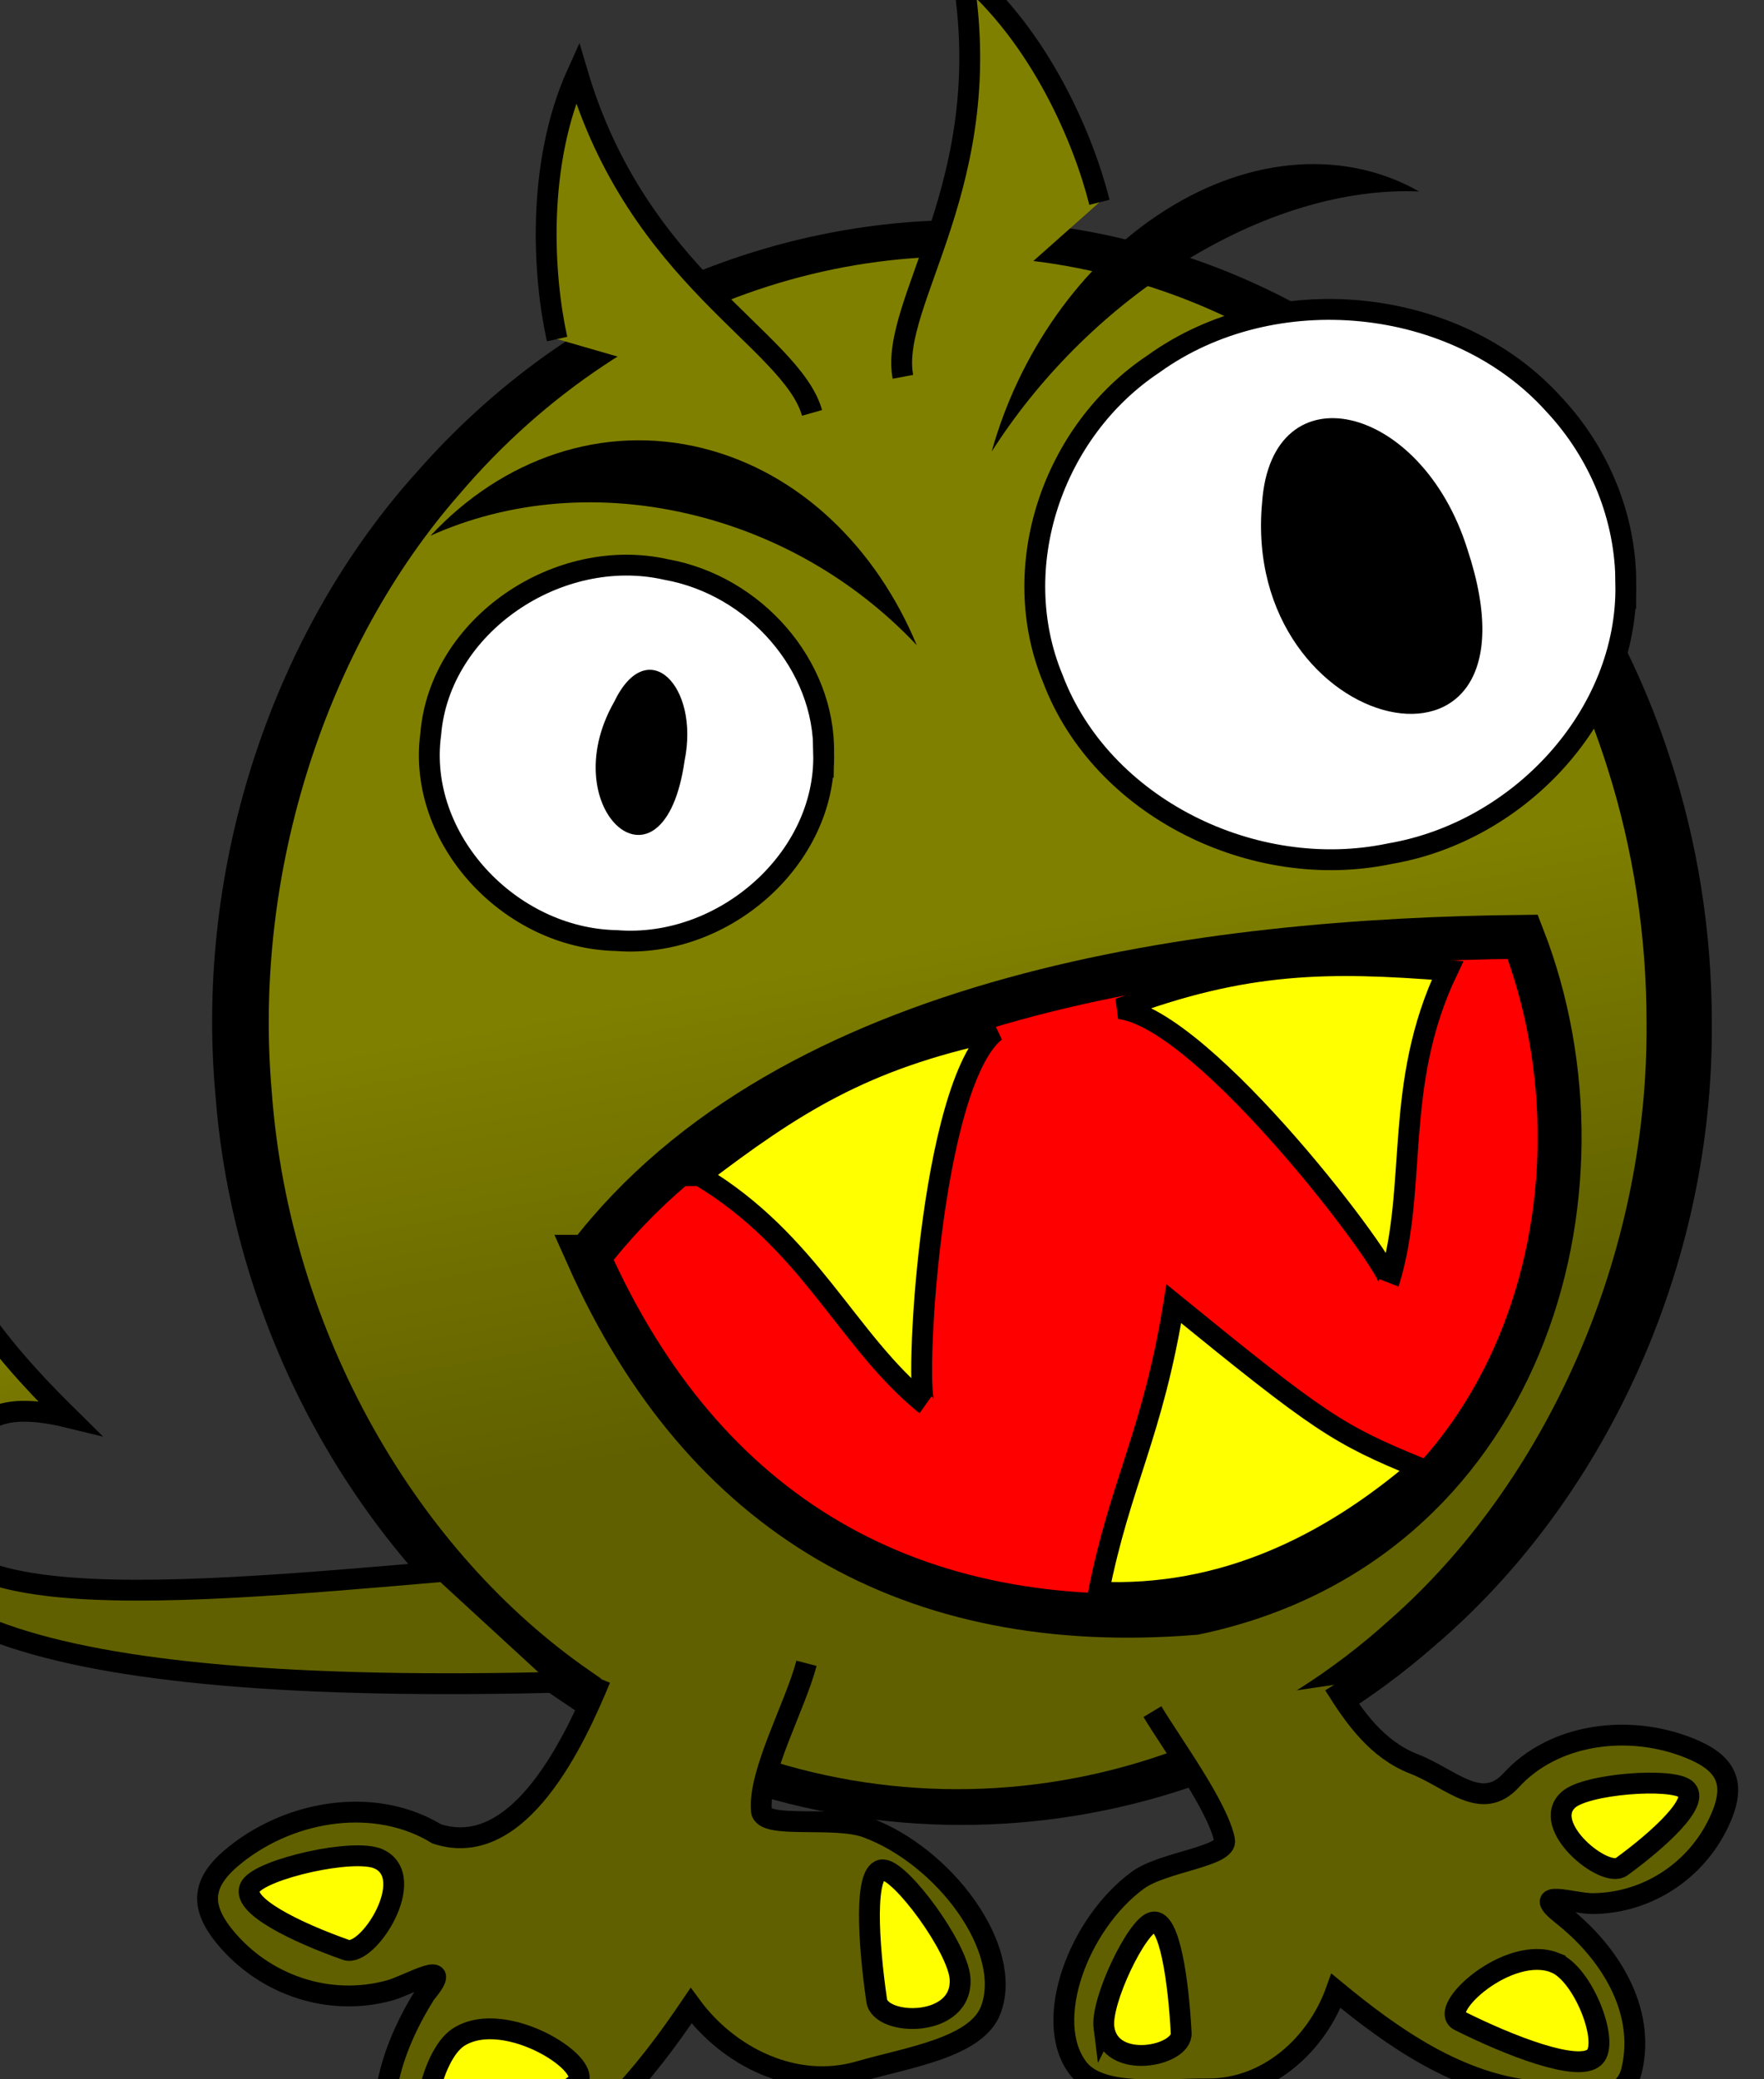 <?xml version="1.0"?><svg width="405.858" height="478.339" xmlns="http://www.w3.org/2000/svg" xmlns:xlink="http://www.w3.org/1999/xlink">
 <rect width="100%" height="100%" fill="#333333" stroke="none"/>
 <title>Green Monster</title>
 <defs>
  <linearGradient id="linearGradient3649">
   <stop stop-color="#808000" id="stop3651" offset="0"/>
   <stop stop-color="#606000" id="stop3653" offset="1"/>
  </linearGradient>
  <linearGradient y2="0.78" x2="0.139" y1="0.5" x1="0.095" id="linearGradient3655" xlink:href="#linearGradient3649"/>
  <linearGradient y2="0.827" x2="0.201" y1="0.418" x1="0.021" id="linearGradient3657" xlink:href="#linearGradient3649"/>
 </defs>
 <g>
  <title>Layer 1</title>
  <g id="layer1">
   <path fill="#000000" stroke-width="10.683" stroke-miterlimit="4" id="path3627" d="m217.968,50.66c-44.907,1.029 -89.477,20.9 -121.822,57.665c-33.091,36.545 -51.367,90.311 -46.589,143.463c4.468,58.469 36.224,110.56 79.395,139.402c61.353,42.173 143.827,37.509 200.903,-12.396c38.888,-33.023 64.44,-86.893 63.999,-143.548c0.011,-20.816 -3.28,-41.565 -9.667,-61.007c-19.682,-60.622 -67.839,-104.517 -121.643,-118.248c-14.605,-3.907 -29.607,-5.674 -44.576,-5.331zm0.403,14.469c13.484,-0.295 26.982,1.272 40.1,4.781l0.045,0.042l0.045,0c48.054,12.264 92.807,52.369 111.036,108.518l0,0.042c5.916,18.009 9.01,37.398 8.996,56.776l0,0.042c0.408,52.419 -23.867,102.899 -59.031,132.76l-0.045,0.042l-0.045,0.042c-52.063,45.522 -125.925,49.533 -181.614,11.254l-0.045,-0.042l-0.045,0c-38.909,-25.995 -68.858,-74.611 -72.995,-128.741l0,-0.042l0,-0.042c-4.419,-49.167 13.056,-99.751 43.099,-132.929l0.045,-0.042l0,-0.042c29.664,-33.718 70.001,-51.534 110.454,-52.419z"/>
   <path fill="url(#linearGradient3655)" stroke-width="10.683" stroke-miterlimit="4" id="path3143" d="m378.837,235.332c0.408,54.203 -23.571,106.103 -59.163,137.352c-52.456,47.421 -127.644,51.699 -183.899,11.719c-39.45,-27.251 -69.119,-77.327 -73.255,-133.281c-4.42,-50.846 12.803,-102.75 43.148,-137.398c39.739,-46.7 99.085,-64.397 152.384,-49.656c48.957,12.918 93.599,54.674 111.821,112.701c5.915,18.617 8.979,38.582 8.965,58.562z"/>
   <path fill="#ffffff" stroke="#000000" stroke-width="4.797" stroke-miterlimit="4" id="path5083" d="m189.503,173.288c0.636,24.255 -23.042,45.019 -47.647,43.086c-24.647,-0.469 -46.005,-23.462 -42.751,-47.495c2.038,-25.008 29.346,-43.5 54.211,-37.856c20.302,3.636 36.532,22.006 36.187,42.265z"/>
   <path fill="#ffffff" stroke="#000000" stroke-width="4.797" stroke-miterlimit="4" id="path5085" d="m374.064,134.393c0.54,30.001 -24.352,56.891 -54.28,61.989c-31.293,6.593 -66.343,-10.671 -77.54,-40.24c-10.651,-25.645 -0.129,-56.97 23.185,-72.448c27.414,-19.751 69.488,-15.739 92.053,9.298c10.517,11.202 16.661,26.197 16.582,41.402z"/>
   <path fill="#ff0000" fill-rule="evenodd" stroke="#000000" stroke-width="10.097" stroke-miterlimit="4" id="path5087" d="m135.339,289.121c26.58,59.592 74.458,87.267 139.57,81.92c75.224,-15.742 98.432,-96.4 75.433,-155.528c-72.614,0.745 -168.499,12.932 -215.002,73.608z"/>
   <path fill="#606000" fill-rule="evenodd" stroke="#000000" stroke-width="4.797" stroke-miterlimit="4" d="m306.945,387.583c4.712,7.587 9.933,14.923 18.392,18.203c8.459,3.28 15.514,11.247 22.39,3.718c9.745,-10.669 26.953,-13.045 41.053,-7.335c8.15,3.301 10.653,7.703 7.264,15.766c-4.98,11.851 -16.572,19.899 -29.645,19.979c-4.272,0.026 -14.806,-3.573 -6.854,2.7c10.496,8.28 19.196,21.513 15.874,35.618c-2.224,9.438 -14.887,5.487 -22.082,4.842c-17.566,-1.575 -32.731,-12.19 -45.947,-23.09c-4.371,12.198 -15.551,22.661 -29.613,22.562c-10.147,-0.071 -24.644,1.958 -29.764,-4.797c-8.197,-10.814 0.091,-33.142 13.743,-43.191c5.817,-4.282 20.758,-5.438 19.991,-9.254c-1.552,-7.72 -11.942,-21.822 -16.604,-29.557" id="path2802"/>
   <path fill="#000000" stroke-width="4.797" stroke-miterlimit="4" id="path5089" d="m157.511,174.982c-4.78,33.576 -30.436,11.524 -16.218,-13.499c7.656,-15.939 19.727,-3.654 16.218,13.499z"/>
   <path fill="#000000" stroke-width="4.797" stroke-miterlimit="4" id="path5091" d="m337.617,126.351c19.772,59.635 -52.281,43.375 -47.231,-10.806c2.219,-30.867 36.633,-23.006 47.231,10.806z"/>
   <path fill="#606000" fill-rule="evenodd" stroke="#000000" stroke-width="4.797" stroke-miterlimit="4" id="path5133" d="m138.124,386.196c-5.574,13.467 -18.443,41.976 -37.654,35.675c-13.803,-8.434 -32.899,-5.754 -46.089,4.62c-7.622,5.995 -8.876,11.457 -2.679,19.037c9.111,11.144 24.041,16.22 37.994,12.34c4.56,-1.268 15.317,-7.831 8.168,0.804c-7.834,12.499 -13.546,28.792 -5.48,42.843c5.398,9.403 17.621,1.343 25.079,-1.528c18.208,-7.01 30.957,-22.942 41.539,-38.589c8.572,11.698 23.84,19.478 38.789,15.107c10.787,-3.154 26.887,-5.395 30.169,-14.149c5.266,-14.042 -10.736,-35.358 -28.503,-41.945c-7.574,-2.808 -23.86,0.49 -24.267,-3.817c-0.824,-8.714 7.874,-24.291 10.358,-33.964"/>
   <path fill="#000000" stroke-width="21.587" stroke-miterlimit="4" id="path2808" d="m267.974,48.447c-19.478,12.386 -33.609,33.161 -39.81,55.44c10.49,-16.443 25.2,-31.594 42.84,-42.811c19.217,-12.22 38.707,-17.751 55.507,-17.027c-16.502,-9.379 -38.117,-8.587 -58.536,4.397z"/>
   <path fill="#000000" stroke-width="21.587" stroke-miterlimit="4" d="m161.831,103.147c22.222,5.592 39.785,22.898 49.101,45.285c-13.162,-13.994 -30.654,-24.732 -50.778,-29.796c-21.924,-5.517 -43.321,-3.399 -61.093,4.598c16.398,-17.597 39.474,-25.949 62.77,-20.088z" id="path2813"/>
   <path fill="#ffff00" fill-rule="evenodd" stroke="#000000" stroke-width="4.797" stroke-miterlimit="4" id="path2815" d="m105.57,468.596c-6.637,4.189 -10.123,23.114 -5.526,26.203c4.857,3.264 21.005,-6.707 32.434,-15.324c5.163,-3.893 -16.046,-17.735 -26.908,-10.879z"/>
   <path fill="#ffff00" fill-rule="evenodd" stroke="#000000" stroke-width="4.797" stroke-miterlimit="4" d="m87.144,427.648c-5.639,-2.603 -26.847,2.251 -29.477,6.282c-2.78,4.26 10.699,10.675 21.94,14.636c5.078,1.789 16.766,-16.658 7.538,-20.918z" id="path3198"/>
   <path fill="#ffff00" fill-rule="evenodd" stroke="#000000" stroke-width="4.797" stroke-miterlimit="4" id="path3200" d="m220.882,455.086c-0.505,-7.04 -13.507,-24.785 -17.72,-24.941c-4.451,-0.165 -3.391,16.778 -1.453,30.08c0.875,6.009 19.999,6.382 19.173,-5.139z"/>
   <path fill="#ffff00" fill-rule="evenodd" stroke="#000000" stroke-width="4.797" stroke-miterlimit="4" d="m357.805,451.527c6.524,2.63 12.591,18.402 9.019,21.735c-3.775,3.522 -19.613,-2.686 -31.069,-8.423c-5.175,-2.591 11.373,-17.617 22.05,-13.313z" id="path3202"/>
   <path fill="#ffff00" fill-rule="evenodd" stroke="#000000" stroke-width="4.797" stroke-miterlimit="4" id="path3204" d="m360.891,413.994c4.109,-3.633 23.58,-5.108 26.936,-2.437c3.546,2.823 -6.223,11.667 -14.752,17.888c-3.853,2.81 -18.909,-9.505 -12.184,-15.451z"/>
   <path fill="#ffff00" fill-rule="evenodd" stroke="#000000" stroke-width="4.797" stroke-miterlimit="4" d="m253.99,466.436c-0.78,-6.119 7.584,-23.447 11.266,-24.265c3.891,-0.864 5.903,13.838 6.509,25.559c0.274,5.295 -16.498,8.72 -17.774,-1.295z" id="path3206"/>
   <path fill="#ffff00" fill-rule="evenodd" stroke="#000000" stroke-width="4.797" stroke-miterlimit="4" id="path5131" d="m252.776,366.265c4.97,-25.149 12.467,-36.397 17.295,-66.352c33.635,27.405 37.789,30.089 56.508,37.763c-21.09,18.12 -45.506,29.822 -73.803,28.589z"/>
   <path fill="#ffff00" fill-rule="evenodd" stroke="#000000" stroke-width="4.797" stroke-miterlimit="4" id="path5093" d="m160.983,270.451c25.477,15.259 33.755,37.892 51.84,52.608c-2.574,-1.568 0.932,-73.427 16.178,-85.797c-30.528,6.447 -46.597,16.889 -68.019,33.189z"/>
   <path fill="#808000" fill-rule="evenodd" stroke="#000000" stroke-width="4.797" stroke-miterlimit="4" d="m252.952,46.542c-3.542,-14.229 -13.52,-38.16 -31.61,-53.143c8.565,48.413 -16.838,76.065 -13.602,93.287" id="path3633"/>
   <path fill="#808000" fill-rule="evenodd" stroke="#000000" stroke-width="4.797" stroke-miterlimit="4" id="path3635" d="m128.172,78.001c-3.177,-14.311 -4.901,-40.082 4.682,-61.235c13.949,47.213 49.188,61.343 53.979,78.218"/>
   <path fill="#ffff00" fill-rule="evenodd" stroke="#000000" stroke-width="4.797" stroke-miterlimit="4" d="m333.054,223.246c-12.615,26.398 -6.704,49.722 -13.459,71.703c1.26,-2.689 -42.364,-60.767 -62.092,-62.91c29.123,-10.996 48.445,-10.903 75.551,-8.793z" id="path3637"/>
   <path fill="url(#linearGradient3657)" fill-rule="evenodd" stroke="#000000" stroke-width="4.797" stroke-miterlimit="8.3" d="m-47.601,322.14c12.498,-8.261 26.691,-21.047 25.731,-55.739c8.167,29.654 26.252,48.343 37.764,59.711c-19.95,-4.881 -21.72,3.506 -25.905,10.131c-22.472,37.105 45.184,31.009 112.175,25.231l27.723,25.481c-123.571,3.3 -169.887,-15.299 -152.477,-51.961c-2.113,-15.391 -15.368,-10.901 -25.012,-12.854z" id="path3639"/>
  </g>
 </g>
</svg>